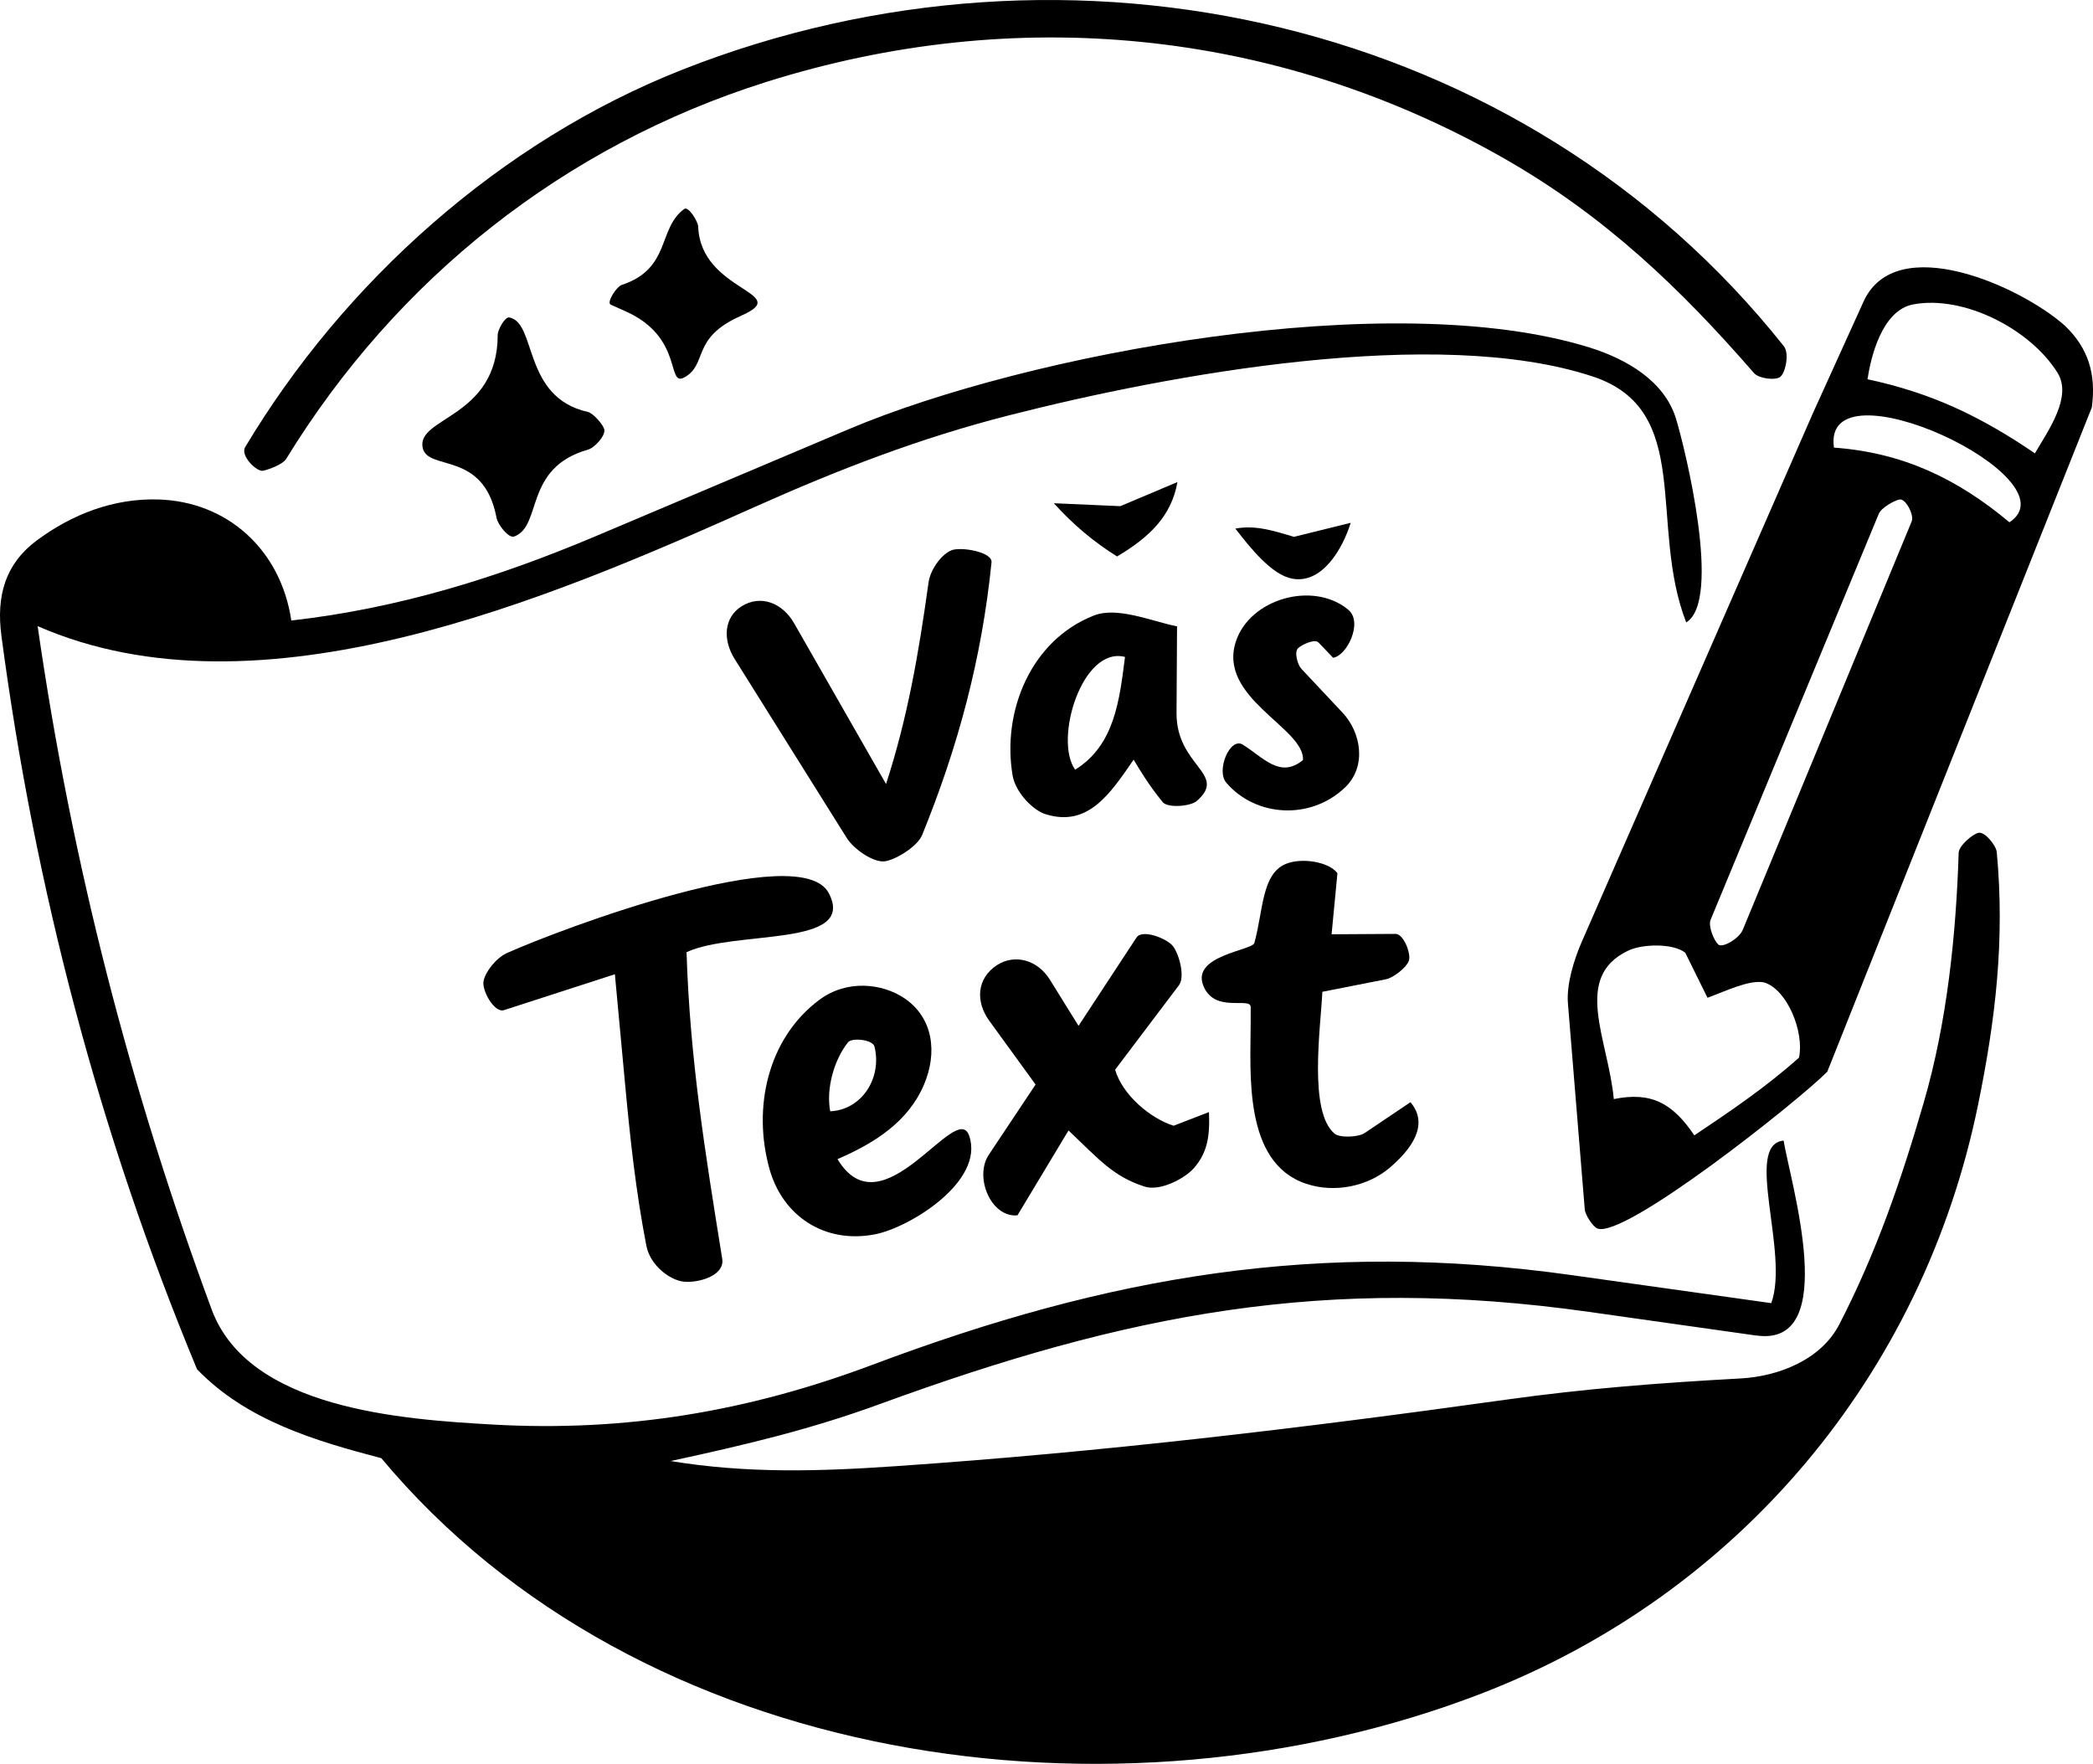 <?xml version="1.0" encoding="UTF-8"?>
<svg id="Vrstva_2" data-name="Vrstva 2" xmlns="http://www.w3.org/2000/svg" viewBox="0 0 322.08 271.41">
  <g id="Vrstva_1-2" data-name="Vrstva 1">
    <path d="M270.28,205.52l-25.74-3.64c-40.49-5.73-71.14.3-109.03,14.14-10.66,3.9-20.48,6.25-32.31,8.81,11.66,1.92,22.72,1.61,34.64.79,31.7-2.17,62.41-5.83,93.88-10.23,12.39-1.73,23.73-2.59,36.13-3.27,5.88-.32,12.4-2.9,15.19-8.32,5.69-11.03,9.52-22.16,13.01-34.19,3.59-12.38,4.96-25.81,5.36-38.4.03-1.03,2.12-2.88,3.08-3.06s2.68,1.95,2.78,2.97c1.26,13.54-.18,25.75-2.89,38.96-8.51,41.45-36.84,75.29-76.47,90.55-56.05,21.59-129.41,11.45-169.23-36.24-9.97-2.62-20.73-5.75-28.36-13.69C15.29,174.55,5.36,136.65.22,97.86c-.82-6.16.59-11.08,5.42-14.68,5.44-4.05,11.86-6.53,18.74-6.32,10.57.32,18.82,7.68,20.45,18.63,16.67-1.9,31.87-6.65,47-13.05l38.71-16.37c27.61-11.68,83.62-22.11,114.11-12.58,5.66,1.77,11.48,5.13,13.26,10.94,1.43,4.67,7.12,28,1.57,31.35-5.87-15.12,1.25-32.69-14.4-37.85-23.92-7.9-65.08-.34-89.88,6-13.7,3.5-26.15,8.31-39.03,14.07-31.59,14.13-76.21,33.29-110.38,18.35,5.27,36.56,14.23,71.21,26.78,105.15,5.67,15.35,29.38,16.92,43.19,17.71,20.53,1.17,39.41-2.02,58.51-9.2,36.48-13.71,68.73-19.25,107.6-13.79l30.7,4.31c2.82-7.72-4.29-24.42,1.9-25.01,1.06,6.46,8.84,31.83-4.17,29.99Z"/>
    <path d="M281.19,164.92c-4.35,4.42-31.55,26.03-35.45,24.09-.62-.31-1.79-1.99-1.87-2.91l-2.59-31.69c-.24-2.9.91-6.69,2.11-9.44l35.55-81.3,7.83-17.26c4.98-10.98,24.2-2.37,31.02,3.74,3.52,3.39,4.81,7.36,4.11,12.54l-40.71,102.23ZM313.14,69.76c2.08-3.55,5.77-8.69,3.49-12.38-4.17-6.73-14.43-12-22.21-10.54-4.86.91-6.55,8.24-7.04,11.52,9.89,2.12,17.38,5.7,25.76,11.4ZM309.22,80.37c10.33-6.78-29.01-25.22-27-11.49,10.47.76,18.87,4.69,27,11.49ZM268.17,143.12l26.01-62.89c.41-.98-.93-3.53-1.86-3.37-.77.14-2.81,1.24-3.21,2.22l-25.87,62.45c-.41,1,.51,3.18,1.16,3.8s3.23-.91,3.77-2.22ZM276.84,162.74c.83-3.9-1.79-10.47-5.37-11.56-2.24-.47-5.98,1.36-8.71,2.36l-3.42-6.92c-1.82-1.49-6.58-1.38-8.75-.35-8.68,4.08-3.11,13.64-2.25,22.86,5.73-1.16,9.01.58,12.39,5.58,5.37-3.6,10.86-7.28,16.11-11.96Z"/>
    <path d="M231.48,24.39C196.22,4.31,156.01.59,117.86,12.63c-31.01,9.79-56.81,30.23-73.83,58-.5.82-2.61,1.6-3.55,1.81s-3.55-2.29-2.75-3.64c15.15-25.34,39.24-47.02,67.25-58.07,59.7-23.55,129.48-7.88,169.53,42.55.89,1.12.23,4.2-.61,4.75s-3.29.18-3.97-.6c-11.32-13.04-23.02-24.24-38.46-33.04Z"/>
    <path d="M99.47,191.73c-1.65-8.53-2.5-16.55-3.29-25.03l-1.56-16.78-17.06,5.52c-1.48.48-3.43-3.01-3.15-4.46s1.92-3.57,3.64-4.34c8.19-3.68,45.17-17.57,49.5-9.18s-14.39,5.6-21.9,9.06c.51,16.46,2.88,30.96,5.49,47.19.45,2.8-4.32,3.91-6.38,3.44-2.2-.51-4.77-2.74-5.28-5.41Z"/>
    <path d="M113.08,101.46c-1.95-3.11-1.62-6.48,1.02-8.15,2.96-1.86,6.31-.54,8.11,2.61l14.14,24.73c3.31-10.2,5.01-20.01,6.54-31.03.29-2.07,2.1-4.42,3.58-4.96s6.28.28,6.11,1.88c-1.5,14.85-5.16,28.39-10.67,41.94-.73,1.79-4.07,3.83-5.76,4.06s-4.73-1.81-5.86-3.61l-17.21-27.48Z"/>
    <path d="M164.42,173.97l-7.85,13.05c-4.09.37-6.68-5.91-4.41-9.32l7.2-10.81-7.11-9.79c-2.2-3.03-1.9-6.57,1.15-8.57,2.71-1.77,6.24-.87,8.17,2.24l4.4,7.09,8.92-13.59c.89-1.35,4.71.15,5.62,1.34.97,1.27,1.87,4.73.92,5.99l-9.83,13.01c1.13,3.89,5.44,7.51,9,8.62l5.44-2.1c.18,3.86-.31,6.34-2.34,8.65-1.38,1.57-5.19,3.58-7.55,2.82-4.86-1.55-7.08-4.25-11.72-8.64Z"/>
    <path d="M209.99,174.36l7.06-4.75c3.01,3.56-.06,7.4-3.18,10.07-3.34,2.86-8.46,3.97-12.91,2.47-9.63-3.25-8.52-16.92-8.5-24.74v-2.44c0-1.66-5.7,1.09-7.34-3.43s7.59-5.3,7.9-6.42c1.38-4.95,1.11-10.56,4.78-12.15,2.37-1.03,6.63-.42,8.01,1.4l-.9,9.4,9.85-.06c1.24,0,2.44,3.11,2.03,4.17s-2.39,2.59-3.51,2.81l-9.79,1.93c-.27,5.58-2.15,18.43,1.87,21.82.83.7,3.7.55,4.63-.08Z"/>
    <path d="M128.88,178.37c6.92,11.52,18.3-9.29,20.26-3.6,2.42,7.02-9.18,14.16-14.53,15.18-7.72,1.48-14.17-2.83-16.19-10.04-2.66-9.49-.26-20.14,7.66-26.05,4.22-3.15,9.68-2.57,13.13-.22,4.41,3.01,5.06,8.35,2.99,13.24-2.41,5.71-7.56,9-13.32,11.49ZM134.56,161.02c-.26-1.03-3.45-1.39-4.06-.63-2.2,2.75-3.4,7.26-2.74,10.62,4.87-.22,8.02-5.15,6.8-10Z"/>
    <path d="M178.91,123.42c-2.11-2.59-3.43-4.79-4.46-6.52-3.6,5.21-7,10.46-13.58,8.38-1.9-.6-4.6-3.31-5.05-5.97-1.65-9.85,2.81-20.79,12.51-24.59,3.59-1.41,8.73.83,12.8,1.67l-.08,13.32c-.05,8.22,7.96,9.36,3.1,13.56-.94.81-4.46,1.12-5.25.15ZM165.45,118.44c6.1-3.77,6.83-10.8,7.67-17.35-6.6-1.7-10.98,12.76-7.67,17.35Z"/>
    <path d="M206.98,121.17c-5.29,5.08-13.74,4.56-18.27-.72-1.62-1.89.58-7.07,2.52-5.87,3.14,1.94,5.76,5.31,9.28,2.37.26-4.94-13.14-9.51-10.34-18.2,2.13-6.62,11.92-9.41,17.31-4.92,2.33,1.94-.24,7.13-2.34,7.38l-2.24-2.34c-.57-.6-2.53.3-3.15.88s-.08,2.54.52,3.18l6.34,6.75c2.79,2.97,3.79,8.21.37,11.5Z"/>
    <path d="M90.48,69.19c-9.93,2.82-6.97,11.74-11.35,13.37-.87.32-2.53-1.84-2.72-2.87-1.97-10.47-10.62-7.1-11.37-10.8-.96-4.73,11.54-4.56,11.55-17.36,0-.79,1.12-2.81,1.77-2.68,4.28.79,2,12.28,12.1,14.54.8.18,2.3,1.88,2.52,2.65.27.97-1.47,2.86-2.49,3.15Z"/>
    <path d="M114.07,48.58c-7.84,3.43-5.06,7.47-8.77,9.5-2.78,1.52-.05-6.16-9-10.16l-2.32-1.04c-.69-.31.87-2.76,1.71-3.04,7.59-2.51,5.47-8.66,9.61-11.69.63-.46,2.11,1.92,2.14,2.71.37,10.1,14.8,10.13,6.63,13.71Z"/>
    <path d="M171.9,85.63c-3.57-2.24-6.67-4.81-9.73-8.19l10.23.45,8.79-3.71c-.92,5.18-4.2,8.42-9.29,11.45Z"/>
    <path d="M207.85,80.45c-1.17,3.81-4.3,9.45-8.98,8.6-3.16-.58-6.41-4.67-8.77-7.71,3-.54,5.55.22,9.02,1.27l8.73-2.16Z"/>
  </g>
</svg>